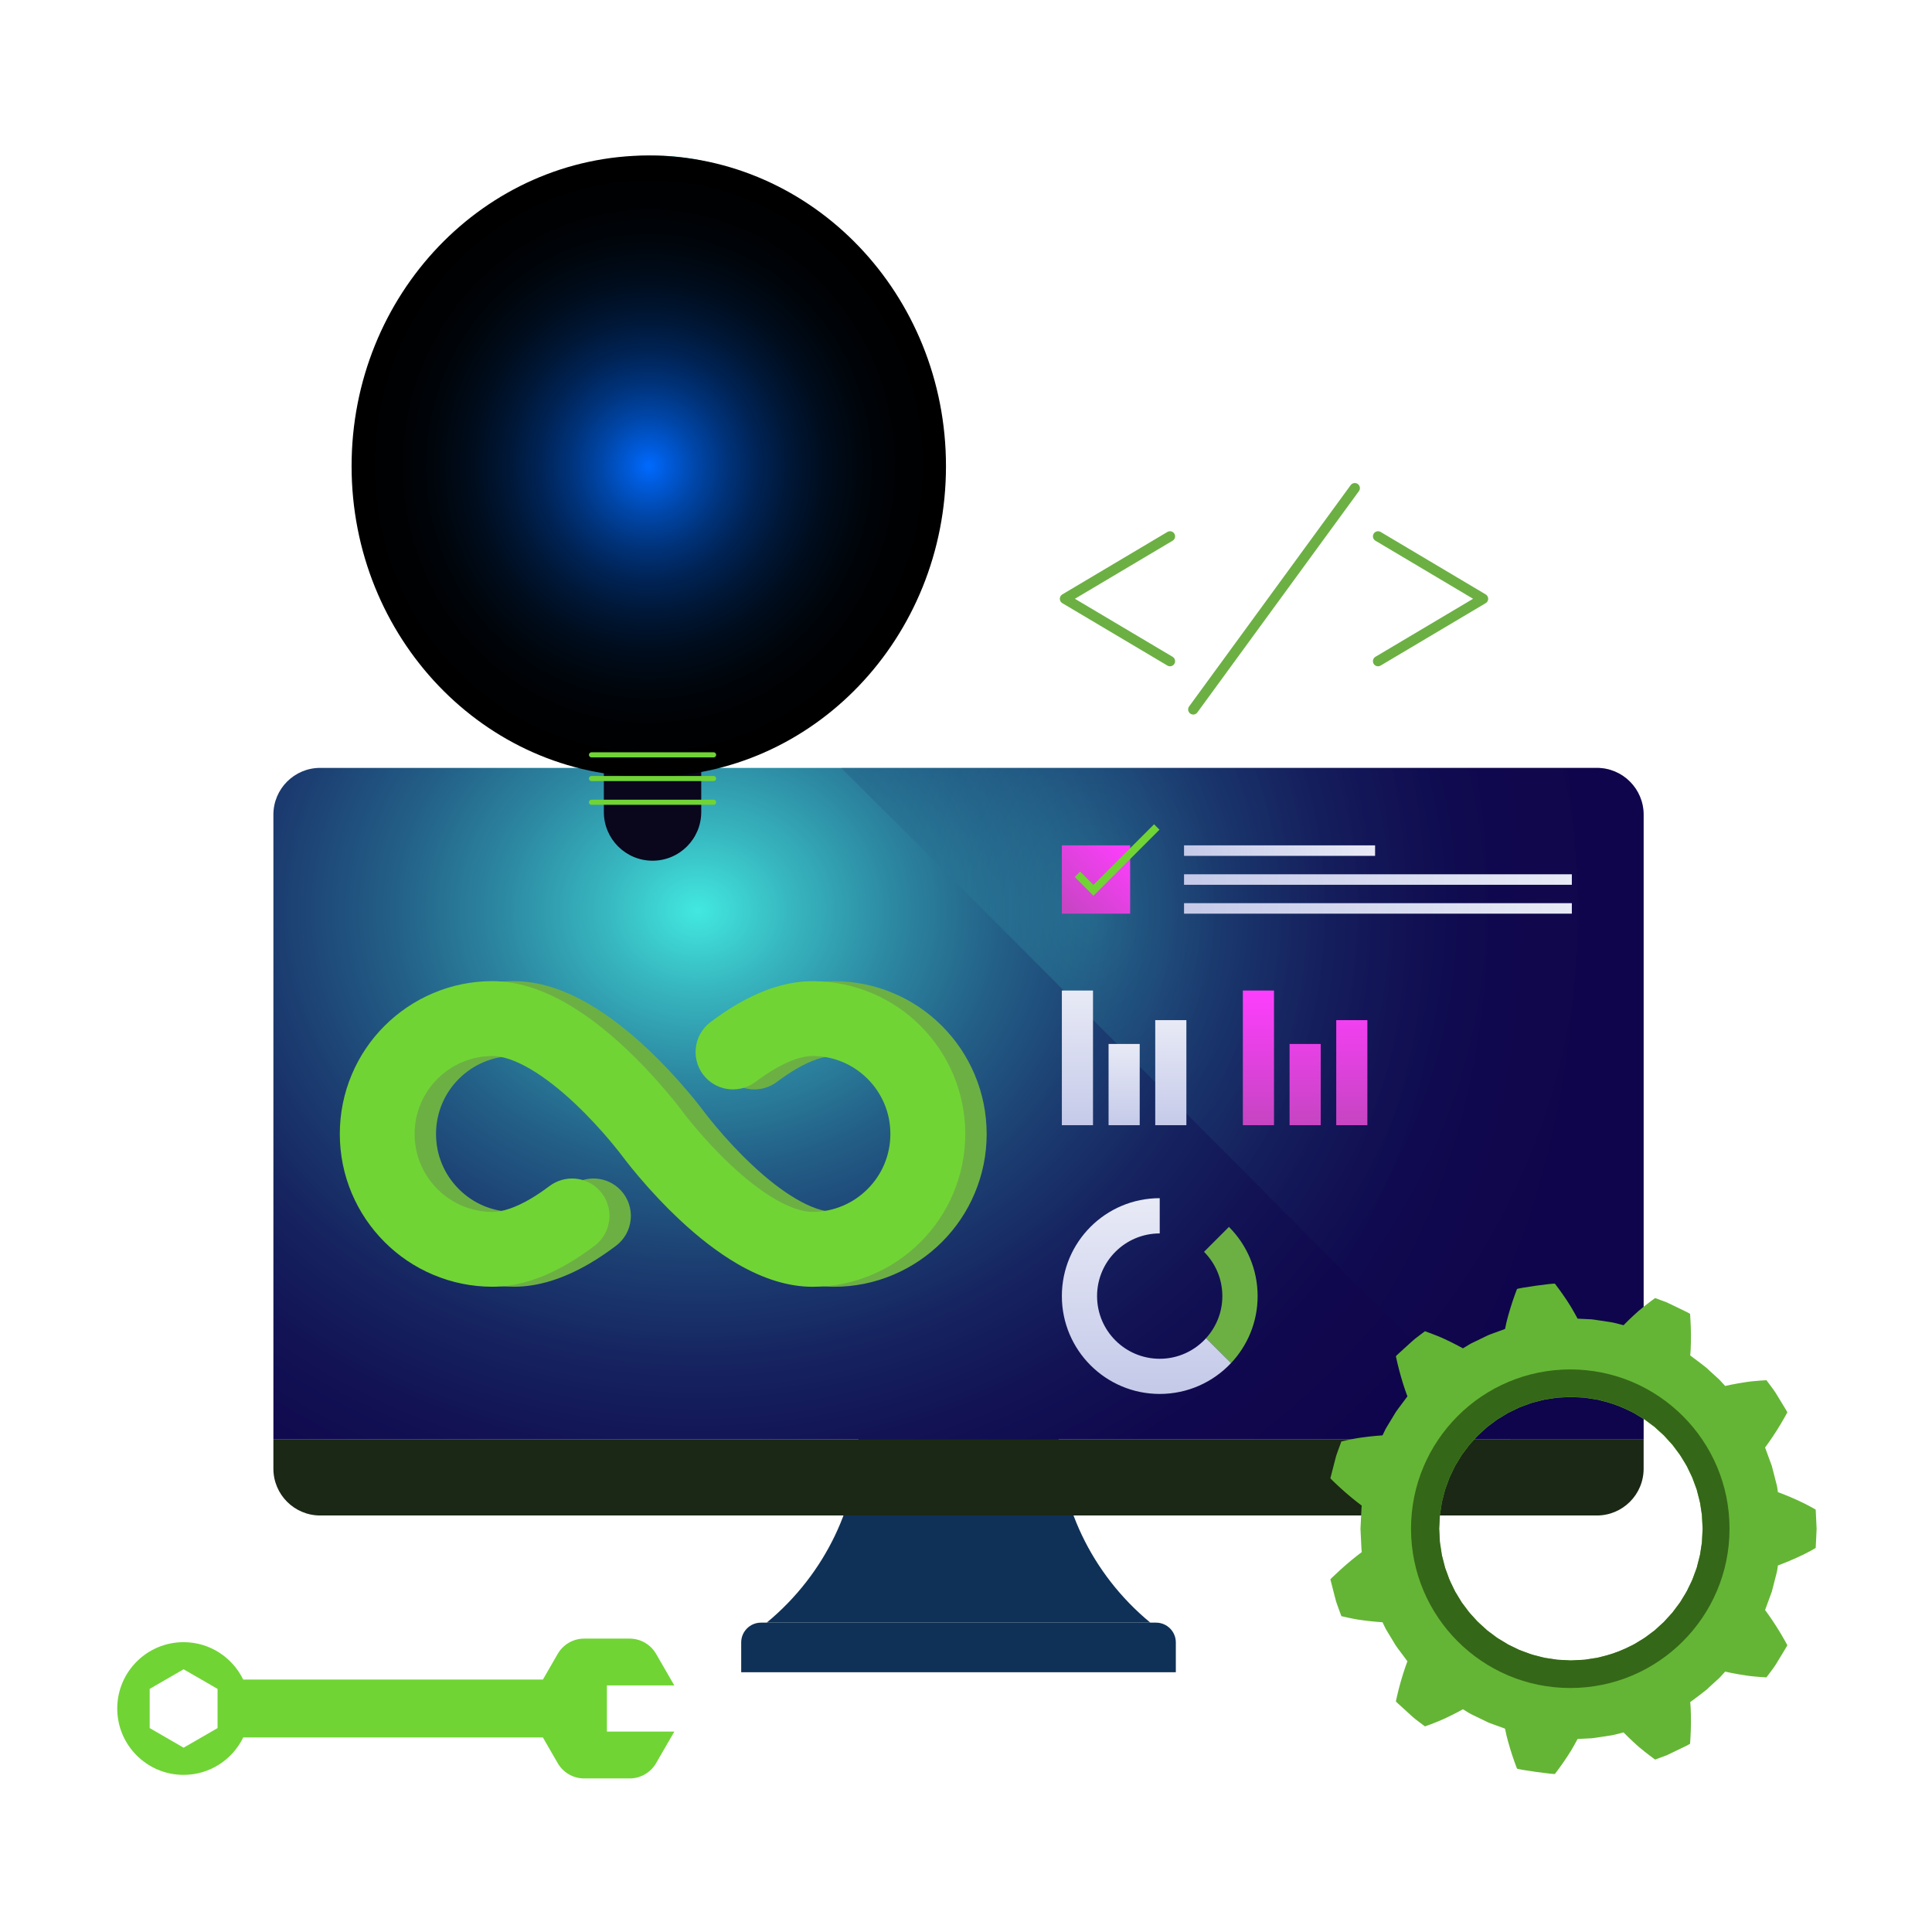 <svg width="758" height="758" viewBox="0 0 758 758" fill="none" xmlns="http://www.w3.org/2000/svg">
<path d="M459.038 259.408L417.814 234.925L459.038 210.427" stroke="#6CB044" stroke-width="4" stroke-miterlimit="10" stroke-linecap="round" stroke-linejoin="round"/>
<path d="M540.659 210.427L581.868 234.925L540.659 259.408" stroke="#6CB044" stroke-width="4" stroke-miterlimit="10" stroke-linecap="round" stroke-linejoin="round"/>
<path d="M531.542 191.512L468.156 278.338" stroke="#6CB044" stroke-width="4" stroke-miterlimit="10" stroke-linecap="round" stroke-linejoin="round"/>
<path d="M451.305 636.613C427.879 617.307 415.287 589.228 415.287 562.954H376.063H336.84C336.84 589.228 324.232 617.307 300.822 636.613H451.305Z" fill="#0F3157"/>
<path d="M461.325 656.085H290.802V644.393C290.802 640.104 294.277 636.628 298.565 636.628H453.562C457.85 636.628 461.325 640.104 461.325 644.393V656.085Z" fill="#0F3157"/>
<path d="M107.264 576.226C107.264 586.369 115.479 594.585 125.62 594.585H626.507C636.648 594.585 644.863 586.369 644.863 576.226V564.775H107.264V576.226Z" fill="#1A2815"/>
<path d="M626.507 301.271H125.62C115.479 301.271 107.264 309.488 107.264 319.63V564.775H644.863V319.63C644.863 309.488 636.648 301.271 626.507 301.271Z" fill="url(#paint0_radial_2939_34836)"/>
<g opacity="0.22">
<path d="M592.641 564.775H644.863V319.63C644.863 309.488 636.648 301.271 626.507 301.271H330.01C402.543 373.516 506.356 477.888 592.641 564.775Z" fill="url(#paint1_radial_2939_34836)"/>
</g>
<path d="M256.017 337.687C245.47 337.687 236.91 329.14 236.91 318.577V283.154H275.125V318.577C275.125 329.14 266.564 337.687 256.017 337.687Z" fill="#0A061C"/>
<path d="M348.275 153.275C348.275 100.141 303.365 57.496 249.442 61.228C204.141 64.373 167.385 100.954 164.03 146.248C161.442 181.159 178.308 212.338 204.908 230.065C217.561 238.507 225.024 252.847 225.024 268.076V275.931C225.024 282.266 230.154 287.397 236.488 287.397H275.591C281.925 287.397 287.056 282.266 287.056 275.931V268.076C287.056 252.622 294.924 238.371 307.728 229.704C332.176 213.121 348.275 185.072 348.275 153.275Z" fill="url(#paint2_radial_2939_34836)"/>
<g style="mix-blend-mode:screen">
<path d="M254.543 304.778C318.94 304.778 371.144 250.207 371.144 182.89C371.144 115.573 318.94 61.002 254.543 61.002C190.146 61.002 137.942 115.573 137.942 182.89C137.942 250.207 190.146 304.778 254.543 304.778Z" fill="url(#paint3_radial_2939_34836)"/>
</g>
<path d="M232.065 296.155H279.969" stroke="#70D435" stroke-width="2" stroke-miterlimit="10" stroke-linecap="round" stroke-linejoin="round"/>
<path d="M232.065 305.455H279.969" stroke="#70D435" stroke-width="2" stroke-miterlimit="10" stroke-linecap="round" stroke-linejoin="round"/>
<path d="M232.065 314.754H279.969" stroke="#70D435" stroke-width="2" stroke-miterlimit="10" stroke-linecap="round" stroke-linejoin="round"/>
<path d="M218.81 691.749C220.962 695.465 224.919 697.753 229.206 697.753H247.02C251.308 697.753 255.265 695.465 257.416 691.749L264.563 679.379H238.113V661.262H264.563L257.416 648.892C255.265 645.175 251.308 642.888 247.02 642.888H229.206C224.919 642.888 220.962 645.175 218.81 648.892L213.003 658.959H95.424C91.196 650.292 82.334 644.288 72.028 644.288C57.645 644.288 46 655.95 46 670.32C46 684.691 57.66 696.353 72.028 696.353C82.319 696.353 91.196 690.364 95.424 681.682H213.003L218.81 691.749ZM58.728 677.995V662.616L72.043 654.926L85.359 662.616V677.995L72.043 685.684L58.728 677.995Z" fill="#70D435"/>
<path d="M428.827 388.624H416.611V441.457H428.827V388.624Z" fill="url(#paint4_linear_2939_34836)"/>
<path d="M447.153 409.586H434.936V441.457H447.153V409.586Z" fill="url(#paint5_linear_2939_34836)"/>
<path d="M465.463 400.241H453.246V441.457H465.463V400.241Z" fill="url(#paint6_linear_2939_34836)"/>
<path d="M499.841 388.624H487.624V441.457H499.841V388.624Z" fill="url(#paint7_linear_2939_34836)"/>
<path d="M518.166 409.586H505.95V441.457H518.166V409.586Z" fill="url(#paint8_linear_2939_34836)"/>
<path d="M536.476 400.241H524.26V441.457H536.476V400.241Z" fill="url(#paint9_linear_2939_34836)"/>
<path d="M539.501 331.668H464.545V335.791H539.501V331.668Z" fill="url(#paint10_linear_2939_34836)"/>
<path d="M616.698 343.014H464.545V347.137H616.698V343.014Z" fill="url(#paint11_linear_2939_34836)"/>
<path d="M616.698 354.345H464.545V358.468H616.698V354.345Z" fill="url(#paint12_linear_2939_34836)"/>
<path d="M443.406 331.668H416.611V358.468H443.406V331.668Z" fill="url(#paint13_linear_2939_34836)"/>
<path d="M422.719 343.014L429.008 349.304L453.848 324.46" stroke="#70D435" stroke-width="3" stroke-miterlimit="10"/>
<path d="M493.417 508.526C493.417 497.917 489.114 488.316 482.163 481.364L472.384 491.145C476.837 495.6 479.575 501.739 479.575 508.526C479.575 514.891 477.138 520.669 473.166 525.033L482.96 534.829C489.445 527.952 493.417 518.698 493.417 508.526Z" fill="#6CB044"/>
<path d="M473.181 525.033C468.682 529.984 462.213 533.099 455.006 533.099C441.435 533.099 430.422 522.099 430.422 508.511C430.422 494.937 441.42 483.922 455.006 483.922V470.093C433.792 470.093 416.611 487.293 416.611 508.495C416.611 529.713 433.807 546.898 455.006 546.898C466.034 546.898 475.964 542.248 482.975 534.799L473.181 525.033Z" fill="url(#paint14_linear_2939_34836)"/>
<path d="M382.383 421.549C379.358 414.401 375.04 407.991 369.549 402.498C364.042 396.991 357.648 392.672 350.502 389.663C343.099 386.533 335.246 384.953 327.166 384.953C317.823 384.953 307.863 388.007 297.557 394.026C294.142 396.013 290.667 398.36 287.146 401.009C280.165 406.275 279.292 416.448 285.28 422.813C290.426 428.275 298.851 428.953 304.854 424.438C307.442 422.497 309.955 420.797 312.377 419.382C318.049 416.072 323.164 414.311 327.166 414.311C331.304 414.311 335.306 415.124 339.052 416.704C342.693 418.238 345.958 420.45 348.771 423.264C351.585 426.078 353.797 429.344 355.331 432.985C356.926 436.747 357.723 440.75 357.723 444.888C357.723 449.026 356.911 453.029 355.331 456.791C353.797 460.433 351.585 463.698 348.771 466.512C345.958 469.326 342.693 471.538 339.052 473.073C335.291 474.668 331.289 475.466 327.166 475.466C323.164 475.466 318.049 473.72 312.377 470.394C306.915 467.204 301.003 462.63 294.834 456.821C289.132 451.449 284.317 446.047 281.293 442.466C278.119 438.704 276.238 436.176 276.208 436.145C276.058 435.95 273.756 432.82 269.934 428.321C264.819 422.271 259.493 416.628 254.106 411.557C246.328 404.229 238.64 398.33 231.253 394.011C220.947 387.992 210.987 384.938 201.644 384.938C193.564 384.938 185.711 386.518 178.308 389.663C171.177 392.687 164.768 397.006 159.261 402.498C153.754 408.006 149.436 414.416 146.427 421.549C143.298 428.953 141.718 436.808 141.718 444.888C141.718 452.969 143.298 460.824 146.427 468.228C149.451 475.36 153.769 481.771 159.261 487.278C164.768 492.786 171.177 497.104 178.308 500.114C185.711 503.244 193.564 504.839 201.644 504.839C210.987 504.839 220.947 501.784 231.253 495.765C234.668 493.779 238.143 491.431 241.664 488.783C248.645 483.516 249.518 473.344 243.53 466.979C238.384 461.516 229.959 460.839 223.956 465.353C221.368 467.295 218.855 468.995 216.433 470.409C210.761 473.72 205.646 475.481 201.644 475.481C197.506 475.481 193.504 474.668 189.743 473.088C186.102 471.553 182.837 469.341 180.023 466.527C177.21 463.713 174.998 460.448 173.464 456.806C171.869 453.044 171.072 449.041 171.072 444.903C171.072 440.765 171.884 436.762 173.464 433C174.998 429.359 177.21 426.093 180.023 423.279C182.837 420.466 186.102 418.253 189.743 416.719C193.504 415.124 197.506 414.326 201.644 414.326C205.646 414.326 210.761 416.072 216.433 419.397C221.894 422.587 227.807 427.162 233.976 432.97C239.678 438.342 244.493 443.745 247.517 447.326C250.691 451.088 252.572 453.616 252.602 453.646C252.752 453.842 255.054 456.972 258.876 461.471C263.991 467.52 269.317 473.163 274.703 478.234C282.482 485.563 290.17 491.461 297.557 495.78C307.863 501.799 317.823 504.854 327.166 504.854C335.246 504.854 343.099 503.274 350.502 500.129C357.633 497.104 364.042 492.786 369.549 487.293C375.056 481.786 379.374 475.375 382.383 468.243C385.512 460.839 387.107 452.984 387.107 444.903C387.092 436.792 385.512 428.953 382.383 421.549Z" fill="#6CB044"/>
<path d="M373.987 421.549C370.963 414.401 366.645 407.991 361.154 402.498C355.647 396.991 349.253 392.672 342.106 389.663C334.704 386.533 326.85 384.953 318.771 384.953C309.428 384.953 299.468 388.007 289.162 394.026C285.747 396.013 282.271 398.36 278.751 401.009C271.77 406.275 270.897 416.448 276.885 422.813C282.031 428.275 290.456 428.953 296.459 424.438C299.047 422.497 301.559 420.797 303.982 419.382C309.654 416.072 314.769 414.311 318.771 414.311C322.909 414.311 326.911 415.124 330.657 416.704C334.298 418.238 337.563 420.45 340.376 423.264C343.19 426.078 345.386 429.344 346.936 432.985C348.531 436.747 349.328 440.75 349.328 444.888C349.328 449.026 348.516 453.029 346.936 456.791C345.401 460.433 343.19 463.698 340.376 466.512C337.563 469.326 334.298 471.538 330.657 473.073C326.896 474.668 322.894 475.466 318.771 475.466C314.769 475.466 309.654 473.72 303.982 470.394C298.52 467.204 292.607 462.63 286.439 456.821C280.737 451.449 275.922 446.047 272.898 442.466C269.723 438.704 267.843 436.176 267.813 436.145C267.662 435.95 265.36 432.82 261.539 428.321C256.423 422.271 251.097 416.628 245.711 411.557C237.933 404.229 230.245 398.33 222.857 394.011C212.551 387.992 202.591 384.938 193.248 384.938C185.169 384.938 177.315 386.518 169.913 389.663C162.782 392.687 156.372 397.006 150.866 402.498C145.359 408.006 141.041 414.416 138.032 421.549C134.903 428.953 133.323 436.808 133.323 444.888C133.323 452.969 134.903 460.824 138.032 468.228C141.056 475.36 145.374 481.771 150.866 487.278C156.372 492.786 162.782 497.104 169.913 500.114C177.315 503.244 185.169 504.839 193.248 504.839C202.591 504.839 212.551 501.784 222.857 495.765C226.273 493.779 229.748 491.431 233.269 488.783C240.25 483.516 241.122 473.344 235.134 466.979C229.989 461.516 221.563 460.839 215.56 465.353C212.973 467.295 210.46 468.995 208.038 470.409C202.366 473.72 197.25 475.481 193.248 475.481C189.111 475.481 185.109 474.668 181.347 473.088C177.706 471.553 174.442 469.341 171.628 466.527C168.815 463.713 166.603 460.448 165.068 456.806C163.474 453.044 162.676 449.041 162.676 444.903C162.676 440.765 163.489 436.762 165.068 433C166.603 429.359 168.815 426.093 171.628 423.279C174.442 420.466 177.706 418.253 181.347 416.719C185.109 415.124 189.111 414.326 193.248 414.326C197.25 414.326 202.366 416.072 208.038 419.397C213.499 422.587 219.412 427.162 225.581 432.97C231.283 438.342 236.097 443.745 239.121 447.326C242.296 451.088 244.177 453.616 244.207 453.646C244.357 453.842 246.659 456.972 250.481 461.471C255.596 467.52 260.922 473.163 266.308 478.234C274.087 485.563 281.775 491.461 289.162 495.78C299.468 501.799 309.428 504.854 318.771 504.854C326.85 504.854 334.704 503.274 342.106 500.129C349.238 497.104 355.647 492.786 361.154 487.293C366.66 481.786 370.978 475.375 373.987 468.243C377.117 460.839 378.712 452.984 378.712 444.903C378.712 436.792 377.117 428.953 373.987 421.549Z" fill="#70D435"/>
<path d="M522.439 619.128C522.123 619.459 521.958 619.639 521.958 619.639C521.958 619.639 522.891 623.296 523.838 626.953C524.245 628.803 525.027 630.534 525.463 631.873C525.945 633.197 526.276 634.085 526.276 634.085C526.276 634.085 527.284 634.311 528.788 634.657C530.293 634.973 532.249 635.394 534.34 635.65C538.462 636.237 542.419 636.478 542.419 636.478C542.419 636.478 542.66 636.989 543.036 637.757C543.217 638.148 543.442 638.585 543.668 639.066C543.939 639.517 544.24 640.014 544.526 640.496C545.714 642.452 546.888 644.393 546.888 644.393C546.888 644.393 547.189 644.875 547.625 645.612C548.076 646.334 548.799 647.222 549.476 648.14C550.845 649.961 552.199 651.797 552.199 651.797C552.199 651.797 551.793 652.76 551.326 654.159C550.845 655.559 550.243 657.47 549.671 659.426C548.528 663.338 547.655 667.507 547.655 667.507C547.655 667.507 547.821 667.687 548.091 667.988C548.392 668.274 548.829 668.665 549.355 669.147C550.393 670.095 551.793 671.359 553.192 672.638C553.899 673.255 554.576 673.932 555.268 674.459C555.975 674.985 556.637 675.482 557.194 675.918C558.322 676.761 559.074 677.333 559.074 677.333C559.074 677.333 560.052 676.972 561.512 676.445C562.971 675.888 564.822 675.181 566.702 674.308C570.494 672.563 573.969 670.621 573.969 670.621C573.969 670.621 574.451 670.922 575.188 671.359C575.925 671.795 576.873 672.442 577.911 672.894C579.972 673.887 582.019 674.88 582.019 674.88C582.019 674.88 582.53 675.121 583.297 675.497C584.05 675.918 585.133 676.264 586.201 676.656C588.338 677.438 590.489 678.221 590.489 678.221C590.489 678.221 590.7 679.214 591.016 680.719C591.362 682.163 591.888 684.074 592.475 686.03C593.633 689.913 595.168 693.87 595.168 693.87C595.108 694.217 610.048 696.323 610.078 695.962C610.078 695.962 612.651 692.621 614.847 689.266C615.961 687.626 616.999 685.85 617.736 684.496C618.458 683.156 618.955 682.268 618.955 682.268C618.955 682.268 621.227 682.148 623.513 682.043C624.657 682.028 625.785 681.817 626.628 681.697C627.47 681.561 628.042 681.486 628.042 681.486C628.042 681.486 630.299 681.14 632.556 680.794C633.669 680.583 634.767 680.252 635.595 680.056C636.422 679.846 636.979 679.695 636.979 679.695C636.979 679.695 639.762 682.554 642.907 685.323C645.961 687.896 649.361 690.349 649.361 690.349C649.361 690.349 650.249 690.018 651.573 689.537C652.235 689.296 653.002 689.01 653.845 688.694C654.642 688.318 655.5 687.911 656.342 687.505C658.042 686.678 659.742 685.865 661.006 685.248C662.3 684.661 663.083 684.134 663.083 684.134C663.083 684.134 663.414 679.891 663.429 675.828C663.444 673.797 663.398 671.795 663.323 670.321C663.293 669.598 663.248 668.951 663.203 668.5C663.158 668.048 663.143 667.807 663.143 667.807C663.143 667.807 670.485 662.39 670.319 662.195C670.319 662.195 672.004 660.66 673.689 659.125C674.562 658.388 675.314 657.53 675.886 656.898C676.458 656.266 676.849 655.844 676.849 655.844C676.849 655.844 680.731 656.732 684.853 657.334C686.929 657.665 688.885 657.801 690.45 657.936C692 658.041 693.038 658.102 693.038 658.102C693.038 658.102 693.594 657.349 694.452 656.221C695.295 655.092 696.453 653.602 697.386 651.947C698.364 650.337 699.342 648.727 700.079 647.508C700.44 646.906 700.741 646.394 700.952 646.048C701.177 645.702 701.252 645.476 701.252 645.476C701.252 645.476 699.236 641.714 697.04 638.284C695.941 636.553 694.828 634.898 693.971 633.694C693.534 633.092 693.173 632.595 692.932 632.249C692.662 631.903 692.511 631.693 692.511 631.693C692.511 631.693 693.293 629.556 694.076 627.404C694.467 626.336 694.858 625.267 695.159 624.455C695.37 623.627 695.52 623.07 695.52 623.07C695.52 623.07 696.092 620.858 696.649 618.661C696.919 617.548 697.265 616.464 697.341 615.606C697.476 614.764 697.551 614.192 697.551 614.192C697.551 614.192 701.267 612.838 705.029 611.107C708.88 609.422 712.371 607.33 712.371 607.33C712.371 607.33 712.551 603.568 712.732 599.806C712.551 596.044 712.371 592.282 712.371 592.282C712.371 592.282 708.865 590.191 705.029 588.505C701.267 586.775 697.551 585.42 697.551 585.42C697.551 585.42 697.461 584.864 697.341 584.006C697.265 583.148 696.919 582.065 696.649 580.951C696.077 578.739 695.52 576.527 695.52 576.527C695.52 576.527 695.37 575.97 695.159 575.143C694.858 574.345 694.467 573.277 694.076 572.193C693.293 570.056 692.511 567.905 692.511 567.905C692.511 567.905 692.662 567.709 692.932 567.348C693.188 567.002 693.549 566.49 693.971 565.903C694.828 564.684 695.956 563.029 697.04 561.314C699.236 557.883 701.252 554.121 701.252 554.121C701.252 554.121 701.162 553.895 700.952 553.549C700.741 553.203 700.44 552.691 700.079 552.089C699.342 550.885 698.364 549.275 697.386 547.665C696.453 546.025 695.295 544.535 694.452 543.392C693.609 542.263 693.038 541.511 693.038 541.511C693.038 541.511 692 541.571 690.45 541.676C688.885 541.812 686.944 541.947 684.853 542.278C680.731 542.88 676.849 543.768 676.849 543.768C676.849 543.768 676.473 543.346 675.886 542.714C675.314 542.082 674.562 541.225 673.689 540.487C672.004 538.953 670.319 537.418 670.319 537.418C670.485 537.222 663.143 531.805 663.143 531.805C663.143 531.805 663.158 531.549 663.203 531.113C663.233 530.661 663.293 530.029 663.323 529.292C663.383 527.817 663.444 525.816 663.429 523.784C663.414 519.721 663.083 515.478 663.083 515.478C663.083 515.478 662.285 514.966 661.006 514.379C659.727 513.762 658.027 512.95 656.342 512.122C655.485 511.716 654.642 511.31 653.845 510.933C653.017 510.632 652.235 510.331 651.573 510.091C650.249 509.609 649.361 509.278 649.361 509.278C649.361 509.278 645.961 511.731 642.907 514.304C639.762 517.058 636.979 519.932 636.979 519.932C636.979 519.932 636.422 519.797 635.595 519.571C634.767 519.375 633.669 519.029 632.556 518.834C630.299 518.487 628.042 518.141 628.042 518.141C628.042 518.141 627.485 518.051 626.628 517.931C625.785 517.81 624.657 517.585 623.513 517.585C621.242 517.464 618.955 517.359 618.955 517.359C618.955 517.359 618.473 516.471 617.736 515.132C616.984 513.777 615.946 512.002 614.847 510.362C612.651 507.006 610.078 503.665 610.078 503.665C610.048 503.304 595.108 505.396 595.168 505.757C595.168 505.757 593.633 509.714 592.475 513.597C591.888 515.538 591.362 517.449 591.016 518.909C590.7 520.414 590.489 521.407 590.489 521.407C590.489 521.407 588.353 522.189 586.201 522.972C585.133 523.378 584.05 523.724 583.297 524.13C582.53 524.507 582.019 524.747 582.019 524.747C582.019 524.747 579.957 525.74 577.911 526.734C576.858 527.185 575.925 527.847 575.188 528.269C574.451 528.72 573.969 529.006 573.969 529.006C573.969 529.006 570.494 527.065 566.702 525.319C564.822 524.446 562.971 523.754 561.512 523.182C560.052 522.656 559.074 522.295 559.074 522.295C559.074 522.295 558.322 522.866 557.194 523.709C556.637 524.13 555.975 524.627 555.268 525.169C554.576 525.71 553.899 526.373 553.192 526.989C551.793 528.253 550.408 529.517 549.355 530.481C548.829 530.962 548.407 531.353 548.091 531.639C547.806 531.94 547.655 532.121 547.655 532.121C547.655 532.121 548.528 536.289 549.671 540.202C550.228 542.158 550.845 544.069 551.326 545.468C551.793 546.853 552.199 547.831 552.199 547.831C552.199 547.831 550.83 549.652 549.476 551.487C548.814 552.405 548.076 553.293 547.625 554.015C547.189 554.753 546.888 555.234 546.888 555.234C546.888 555.234 545.699 557.191 544.526 559.132C544.225 559.613 543.939 560.11 543.668 560.561C543.442 561.043 543.217 561.494 543.036 561.87C542.66 562.638 542.419 563.15 542.419 563.15C542.419 563.15 538.447 563.39 534.34 563.977C532.249 564.248 530.293 564.654 528.788 564.97C527.284 565.316 526.276 565.542 526.276 565.542C526.276 565.542 525.945 566.43 525.463 567.754C525.012 569.093 524.245 570.824 523.838 572.675C522.906 576.331 521.958 579.988 521.958 579.988C521.958 579.988 522.138 580.169 522.439 580.5C522.77 580.816 523.252 581.282 523.808 581.839C524.952 582.937 526.486 584.352 528.036 585.691C531.135 588.4 534.28 590.732 534.28 590.732C534.28 590.732 534.159 591.289 534.144 592.147C534.099 593.005 534.039 594.133 533.994 595.277C533.874 597.549 533.768 599.836 533.768 599.836C533.768 599.836 533.889 602.108 533.994 604.396C534.054 605.539 534.114 606.668 534.144 607.526C534.159 608.383 534.28 608.94 534.28 608.94C534.28 608.94 531.135 611.273 528.036 613.981C526.486 615.321 524.952 616.735 523.808 617.834C523.237 618.345 522.77 618.812 522.439 619.128ZM564.641 599.791C564.641 599.791 564.731 597.94 564.882 595.171C564.867 594.479 565.047 593.742 565.153 592.959C565.273 592.177 565.393 591.349 565.529 590.491C565.604 590.07 565.634 589.619 565.74 589.197C565.86 588.761 565.965 588.34 566.086 587.888C566.311 587.015 566.537 586.113 566.763 585.225C566.943 584.322 567.334 583.479 567.635 582.621C567.951 581.764 568.252 580.936 568.538 580.124C569.2 578.528 569.982 577.114 570.539 575.85C570.81 575.218 571.156 574.676 571.457 574.21C571.743 573.728 571.998 573.307 572.209 572.961C572.63 572.269 572.871 571.877 572.871 571.877C572.871 571.877 573.097 571.471 573.533 570.794C574.014 570.147 574.706 569.229 575.549 568.115C576.316 566.957 577.475 565.813 578.618 564.519C579.717 563.165 581.176 562.021 582.515 560.757C582.861 560.456 583.192 560.125 583.538 559.824C583.914 559.553 584.275 559.282 584.636 559.011C585.359 558.47 586.081 557.928 586.773 557.416C587.435 556.86 588.187 556.483 588.864 556.062C589.541 555.656 590.188 555.264 590.775 554.903C591.076 554.723 591.347 554.542 591.617 554.377C591.888 554.226 592.174 554.106 592.415 553.985C592.926 553.745 593.363 553.534 593.724 553.353C594.446 553.007 594.867 552.797 594.867 552.797C594.867 552.797 595.288 552.601 596.011 552.24C596.748 551.924 597.846 551.563 599.14 551.081C599.787 550.855 600.479 550.554 601.246 550.329C602.014 550.133 602.826 549.922 603.654 549.712C604.496 549.516 605.339 549.23 606.241 549.08C607.144 548.944 608.047 548.809 608.965 548.673L610.334 548.463C610.785 548.372 611.236 548.327 611.703 548.327C612.606 548.282 613.508 548.237 614.366 548.192C615.239 548.177 616.066 548.041 616.863 548.117C617.661 548.162 618.413 548.207 619.105 548.237C620.489 548.327 621.648 548.297 622.445 548.478C623.243 548.598 623.694 548.673 623.694 548.673C623.694 548.673 624.145 548.749 624.943 548.869C625.74 548.989 626.884 549.11 628.208 549.516C630.901 550.133 634.436 551.232 637.776 552.797C639.431 553.609 641.131 554.331 642.561 555.31C644.035 556.212 645.449 556.995 646.518 557.898C647.631 558.725 648.549 559.418 649.196 559.899C649.798 560.441 650.129 560.757 650.129 560.757C650.129 560.757 650.475 561.073 651.061 561.615C651.362 561.885 651.723 562.217 652.145 562.593C652.355 562.773 652.581 562.984 652.807 563.195C653.032 563.42 653.243 563.676 653.469 563.932C653.935 564.444 654.431 565 654.973 565.587C655.485 566.189 656.132 566.746 656.598 567.468C657.11 568.16 657.651 568.883 658.193 569.605C658.749 570.327 659.306 571.065 659.757 571.877C660.675 573.472 661.774 574.977 662.436 576.587C663.143 578.167 663.985 579.552 664.376 580.891C664.858 582.185 665.249 583.269 665.535 584.021C665.685 584.397 665.761 584.698 665.806 584.909C665.851 585.119 665.881 585.225 665.881 585.225C665.881 585.225 666.001 585.676 666.197 586.459C666.377 587.241 666.723 588.34 667.009 589.694C667.22 591.063 667.461 592.658 667.716 594.359C667.807 596.089 667.912 597.94 668.002 599.776C667.897 601.627 667.807 603.463 667.716 605.193C667.461 606.909 667.205 608.504 667.009 609.858C666.723 611.212 666.377 612.311 666.197 613.093C666.001 613.876 665.881 614.327 665.881 614.327C665.881 614.327 665.851 614.433 665.806 614.643C665.761 614.854 665.685 615.17 665.535 615.531C665.264 616.284 664.858 617.367 664.376 618.661C663.985 620 663.158 621.385 662.436 622.965C661.774 624.575 660.675 626.065 659.757 627.675C659.321 628.487 658.749 629.225 658.193 629.947C657.651 630.669 657.11 631.392 656.598 632.084C656.117 632.806 655.485 633.363 654.973 633.965C654.447 634.552 653.935 635.108 653.469 635.62C653.228 635.876 653.017 636.132 652.807 636.357C652.566 636.568 652.355 636.764 652.145 636.959C651.723 637.336 651.362 637.667 651.061 637.937C650.46 638.479 650.129 638.795 650.129 638.795C650.129 638.795 649.782 639.111 649.196 639.653C648.549 640.134 647.616 640.827 646.518 641.654C645.449 642.542 644.035 643.34 642.561 644.243C641.131 645.221 639.416 645.943 637.776 646.756C634.436 648.321 630.901 649.419 628.208 650.036C626.884 650.442 625.74 650.563 624.943 650.683C624.145 650.803 623.694 650.879 623.694 650.879C623.694 650.879 623.243 650.954 622.445 651.074C621.663 651.255 620.489 651.225 619.105 651.315C618.413 651.345 617.661 651.39 616.863 651.435C616.066 651.511 615.239 651.375 614.366 651.36C613.493 651.315 612.606 651.27 611.703 651.225C611.252 651.225 610.785 651.18 610.334 651.089L608.965 650.879C608.047 650.743 607.144 650.608 606.241 650.472C605.354 650.322 604.496 650.036 603.654 649.84C602.811 649.63 602.014 649.419 601.246 649.223C600.479 649.013 599.802 648.697 599.14 648.471C597.846 647.989 596.748 647.628 596.011 647.312C595.288 646.951 594.867 646.756 594.867 646.756C594.867 646.756 594.446 646.56 593.724 646.199C593.363 646.018 592.911 645.808 592.415 645.567C592.159 645.446 591.888 645.326 591.617 645.175C591.347 645.01 591.061 644.829 590.775 644.649C590.188 644.288 589.541 643.896 588.864 643.49C588.187 643.069 587.435 642.693 586.773 642.136C586.081 641.624 585.359 641.082 584.636 640.541C584.275 640.27 583.899 639.999 583.538 639.728C583.192 639.442 582.861 639.111 582.515 638.795C581.176 637.531 579.717 636.372 578.618 635.033C577.46 633.739 576.316 632.595 575.549 631.437C574.722 630.323 574.029 629.405 573.533 628.758C573.097 628.081 572.871 627.675 572.871 627.675C572.871 627.675 572.63 627.284 572.209 626.591C571.998 626.245 571.743 625.824 571.457 625.342C571.156 624.861 570.81 624.334 570.539 623.702C569.967 622.438 569.2 621.024 568.538 619.429C568.237 618.616 567.936 617.773 567.635 616.931C567.334 616.073 566.943 615.23 566.763 614.327C566.537 613.44 566.311 612.537 566.086 611.664C565.965 611.227 565.86 610.791 565.74 610.355C565.634 609.918 565.604 609.482 565.529 609.061C565.393 608.203 565.273 607.375 565.153 606.593C565.047 605.81 564.867 605.073 564.882 604.381C564.747 601.627 564.641 599.791 564.641 599.791Z" fill="#64B535"/>
<path d="M616.081 537.282C581.567 537.282 553.598 565.271 553.598 599.776C553.598 634.296 581.582 662.27 616.081 662.27C650.595 662.27 678.564 634.281 678.564 599.776C678.579 565.271 650.595 537.282 616.081 537.282ZM664.392 580.876C664.873 582.17 665.264 583.253 665.55 584.006C665.7 584.382 665.776 584.683 665.821 584.894C665.866 585.104 665.896 585.21 665.896 585.21C665.896 585.21 666.016 585.661 666.212 586.444C666.393 587.226 666.739 588.325 667.024 589.679C667.235 591.048 667.476 592.643 667.732 594.344C667.822 596.074 667.927 597.925 668.017 599.761C667.912 601.612 667.822 603.448 667.732 605.178C667.476 606.894 667.22 608.489 667.024 609.843C666.739 611.197 666.393 612.296 666.212 613.078C666.016 613.861 665.896 614.312 665.896 614.312C665.896 614.312 665.866 614.418 665.821 614.628C665.776 614.839 665.7 615.155 665.55 615.516C665.279 616.269 664.873 617.352 664.392 618.646C664 619.985 663.173 621.37 662.451 622.95C661.789 624.56 660.69 626.05 659.773 627.66C659.336 628.472 658.765 629.21 658.208 629.932C657.666 630.654 657.125 631.377 656.613 632.069C656.132 632.791 655.5 633.348 654.988 633.95C654.462 634.537 653.95 635.093 653.484 635.605C653.243 635.861 653.032 636.117 652.822 636.342C652.581 636.553 652.37 636.749 652.16 636.944C651.738 637.321 651.377 637.652 651.076 637.922C650.475 638.464 650.144 638.78 650.144 638.78C650.144 638.78 649.798 639.096 649.211 639.638C648.564 640.119 647.631 640.812 646.533 641.639C645.465 642.527 644.05 643.325 642.576 644.227C641.147 645.206 639.431 645.928 637.791 646.74C634.451 648.305 630.916 649.404 628.223 650.021C626.899 650.427 625.755 650.548 624.958 650.668C624.16 650.788 623.709 650.864 623.709 650.864C623.709 650.864 623.258 650.939 622.46 651.059C621.678 651.24 620.504 651.21 619.12 651.3C618.428 651.33 617.676 651.375 616.878 651.42C616.081 651.496 615.254 651.36 614.381 651.345C613.508 651.3 612.621 651.255 611.718 651.21C611.267 651.21 610.8 651.165 610.349 651.074L608.98 650.864C608.062 650.728 607.159 650.593 606.256 650.457C605.369 650.307 604.511 650.021 603.669 649.825C602.826 649.615 602.029 649.404 601.261 649.208C600.494 648.998 599.817 648.682 599.155 648.456C597.861 647.974 596.763 647.613 596.026 647.297C595.304 646.936 594.882 646.74 594.882 646.74C594.882 646.74 594.461 646.545 593.739 646.184C593.378 646.003 592.926 645.792 592.43 645.552C592.174 645.431 591.903 645.311 591.632 645.16C591.362 644.995 591.076 644.814 590.79 644.634C590.203 644.273 589.556 643.881 588.879 643.475C588.202 643.054 587.45 642.678 586.788 642.121C586.096 641.609 585.374 641.067 584.651 640.526C584.29 640.255 583.914 639.984 583.553 639.713C583.207 639.427 582.876 639.096 582.53 638.78C581.191 637.516 579.732 636.357 578.633 635.018C577.475 633.724 576.331 632.58 575.564 631.422C574.737 630.308 574.045 629.39 573.548 628.743C573.112 628.066 572.886 627.66 572.886 627.66C572.886 627.66 572.645 627.269 572.224 626.576C572.013 626.23 571.758 625.809 571.472 625.327C571.171 624.846 570.825 624.319 570.554 623.687C569.982 622.423 569.215 621.009 568.553 619.414C568.252 618.601 567.951 617.758 567.65 616.916C567.349 616.058 566.958 615.215 566.778 614.312C566.552 613.425 566.326 612.522 566.101 611.649C565.98 611.212 565.875 610.776 565.755 610.34C565.649 609.903 565.619 609.467 565.544 609.046C565.409 608.188 565.288 607.36 565.168 606.578C565.062 605.795 564.882 605.058 564.897 604.366C564.747 601.597 564.656 599.746 564.656 599.746C564.656 599.746 564.747 597.895 564.897 595.126C564.882 594.434 565.062 593.697 565.168 592.914C565.288 592.132 565.409 591.304 565.544 590.446C565.619 590.025 565.649 589.574 565.755 589.152C565.875 588.716 565.98 588.295 566.101 587.843C566.326 586.97 566.552 586.067 566.778 585.18C566.958 584.277 567.349 583.434 567.65 582.576C567.966 581.719 568.267 580.891 568.553 580.078C569.215 578.483 569.997 577.069 570.554 575.805C570.825 575.173 571.171 574.631 571.472 574.165C571.758 573.683 572.013 573.262 572.224 572.916C572.645 572.223 572.886 571.832 572.886 571.832C572.886 571.832 573.112 571.426 573.548 570.749C574.029 570.102 574.722 569.184 575.564 568.07C576.331 566.911 577.49 565.768 578.633 564.474C579.732 563.119 581.191 561.976 582.53 560.712C582.876 560.411 583.207 560.08 583.553 559.779C583.929 559.508 584.29 559.237 584.651 558.966C585.374 558.425 586.096 557.883 586.788 557.371C587.45 556.814 588.202 556.438 588.879 556.017C589.556 555.611 590.203 555.219 590.79 554.858C591.091 554.678 591.362 554.497 591.632 554.331C591.903 554.181 592.189 554.061 592.43 553.94C592.941 553.699 593.378 553.489 593.739 553.308C594.461 552.962 594.882 552.751 594.882 552.751C594.882 552.751 595.304 552.556 596.026 552.195C596.763 551.879 597.861 551.517 599.155 551.036C599.802 550.81 600.494 550.509 601.261 550.284C602.029 550.088 602.841 549.877 603.669 549.667C604.511 549.471 605.354 549.185 606.256 549.035C607.159 548.899 608.062 548.764 608.98 548.628L610.349 548.418C610.8 548.327 611.252 548.282 611.718 548.282C612.621 548.237 613.523 548.192 614.381 548.147C615.254 548.132 616.081 547.996 616.878 548.072C617.676 548.117 618.428 548.162 619.12 548.192C620.504 548.282 621.663 548.252 622.46 548.433C623.258 548.553 623.709 548.628 623.709 548.628C623.709 548.628 624.16 548.704 624.958 548.824C625.755 548.944 626.899 549.065 628.223 549.471C630.916 550.088 634.451 551.186 637.791 552.751C639.446 553.564 641.147 554.286 642.576 555.264C644.05 556.167 645.465 556.95 646.533 557.853C647.646 558.68 648.564 559.373 649.211 559.854C649.813 560.396 650.144 560.712 650.144 560.712C650.144 560.712 650.49 561.028 651.076 561.569C651.377 561.84 651.738 562.171 652.16 562.548C652.37 562.728 652.596 562.939 652.822 563.15C653.047 563.375 653.258 563.631 653.484 563.887C653.95 564.398 654.447 564.955 654.988 565.542C655.5 566.144 656.147 566.701 656.613 567.423C657.125 568.115 657.666 568.838 658.208 569.56C658.765 570.282 659.321 571.02 659.773 571.832C660.69 573.427 661.789 574.932 662.451 576.542C663.173 578.137 664 579.537 664.392 580.876Z" fill="#356718"/>
<defs>
<radialGradient id="paint0_radial_2939_34836" cx="0" cy="0" r="1" gradientUnits="userSpaceOnUse" gradientTransform="translate(273.889 357.34) scale(353.965 300.526)">
<stop stop-color="#42E8E0"/>
<stop offset="0.105" stop-color="#37B6BF"/>
<stop offset="0.22" stop-color="#2C87A1"/>
<stop offset="0.338" stop-color="#235F87"/>
<stop offset="0.459" stop-color="#1C3F72"/>
<stop offset="0.582" stop-color="#162561"/>
<stop offset="0.711" stop-color="#121355"/>
<stop offset="0.846" stop-color="#10084E"/>
<stop offset="1" stop-color="#0F054C"/>
</radialGradient>
<radialGradient id="paint1_radial_2939_34836" cx="0" cy="0" r="1" gradientUnits="userSpaceOnUse" gradientTransform="translate(427.596 357.34) scale(207.305 300.526)">
<stop stop-color="#42E8E0"/>
<stop offset="0.105" stop-color="#37B6BF"/>
<stop offset="0.22" stop-color="#2C87A1"/>
<stop offset="0.338" stop-color="#235F87"/>
<stop offset="0.459" stop-color="#1C3F72"/>
<stop offset="0.582" stop-color="#162561"/>
<stop offset="0.711" stop-color="#121355"/>
<stop offset="0.846" stop-color="#10084E"/>
<stop offset="1" stop-color="#0F054C"/>
</radialGradient>
<radialGradient id="paint2_radial_2939_34836" cx="0" cy="0" r="1" gradientUnits="userSpaceOnUse" gradientTransform="translate(274.854 113.67) rotate(91.284) scale(335.652 713.172)">
<stop stop-color="#42E8E0"/>
<stop offset="0.105" stop-color="#37B6BF"/>
<stop offset="0.22" stop-color="#2C87A1"/>
<stop offset="0.338" stop-color="#235F87"/>
<stop offset="0.459" stop-color="#1C3F72"/>
<stop offset="1" stop-color="#162561"/>
</radialGradient>
<radialGradient id="paint3_radial_2939_34836" cx="0" cy="0" r="1" gradientUnits="userSpaceOnUse" gradientTransform="translate(254.547 182.893) scale(116.599 121.894)">
<stop stop-color="#006AFF"/>
<stop offset="0.062" stop-color="#005BDB"/>
<stop offset="0.16" stop-color="#0046A8"/>
<stop offset="0.262" stop-color="#00337B"/>
<stop offset="0.367" stop-color="#002355"/>
<stop offset="0.476" stop-color="#001736"/>
<stop offset="0.589" stop-color="#000D1E"/>
<stop offset="0.708" stop-color="#00060D"/>
<stop offset="0.839" stop-color="#000103"/>
<stop offset="1"/>
</radialGradient>
<linearGradient id="paint4_linear_2939_34836" x1="422.721" y1="441.47" x2="422.721" y2="388.63" gradientUnits="userSpaceOnUse">
<stop stop-color="#C5CAE9"/>
<stop offset="1" stop-color="#E8EAF6"/>
</linearGradient>
<linearGradient id="paint5_linear_2939_34836" x1="441.038" y1="441.47" x2="441.038" y2="409.593" gradientUnits="userSpaceOnUse">
<stop stop-color="#C5CAE9"/>
<stop offset="1" stop-color="#E8EAF6"/>
</linearGradient>
<linearGradient id="paint6_linear_2939_34836" x1="459.356" y1="441.47" x2="459.356" y2="400.248" gradientUnits="userSpaceOnUse">
<stop stop-color="#C5CAE9"/>
<stop offset="1" stop-color="#E8EAF6"/>
</linearGradient>
<linearGradient id="paint7_linear_2939_34836" x1="493.738" y1="442.96" x2="493.738" y2="387.477" gradientUnits="userSpaceOnUse">
<stop stop-color="#C445C0"/>
<stop offset="1" stop-color="#FF3EFF"/>
</linearGradient>
<linearGradient id="paint8_linear_2939_34836" x1="512.055" y1="442.96" x2="512.055" y2="387.477" gradientUnits="userSpaceOnUse">
<stop stop-color="#C445C0"/>
<stop offset="1" stop-color="#FF3EFF"/>
</linearGradient>
<linearGradient id="paint9_linear_2939_34836" x1="530.372" y1="442.96" x2="530.372" y2="387.477" gradientUnits="userSpaceOnUse">
<stop stop-color="#C445C0"/>
<stop offset="1" stop-color="#FF3EFF"/>
</linearGradient>
<linearGradient id="paint10_linear_2939_34836" x1="464.54" y1="333.737" x2="539.49" y2="333.737" gradientUnits="userSpaceOnUse">
<stop stop-color="#C5CAE9"/>
<stop offset="1" stop-color="#E8EAF6"/>
</linearGradient>
<linearGradient id="paint11_linear_2939_34836" x1="464.54" y1="345.075" x2="616.69" y2="345.075" gradientUnits="userSpaceOnUse">
<stop stop-color="#C5CAE9"/>
<stop offset="1" stop-color="#E8EAF6"/>
</linearGradient>
<linearGradient id="paint12_linear_2939_34836" x1="464.54" y1="356.414" x2="616.69" y2="356.414" gradientUnits="userSpaceOnUse">
<stop stop-color="#C5CAE9"/>
<stop offset="1" stop-color="#E8EAF6"/>
</linearGradient>
<linearGradient id="paint13_linear_2939_34836" x1="416.615" y1="358.476" x2="443.416" y2="331.68" gradientUnits="userSpaceOnUse">
<stop stop-color="#C445C0"/>
<stop offset="1" stop-color="#FF3EFF"/>
</linearGradient>
<linearGradient id="paint14_linear_2939_34836" x1="449.796" y1="544.553" x2="449.796" y2="469.501" gradientUnits="userSpaceOnUse">
<stop stop-color="#C5CAE9"/>
<stop offset="1" stop-color="#E8EAF6"/>
</linearGradient>
</defs>
</svg>
